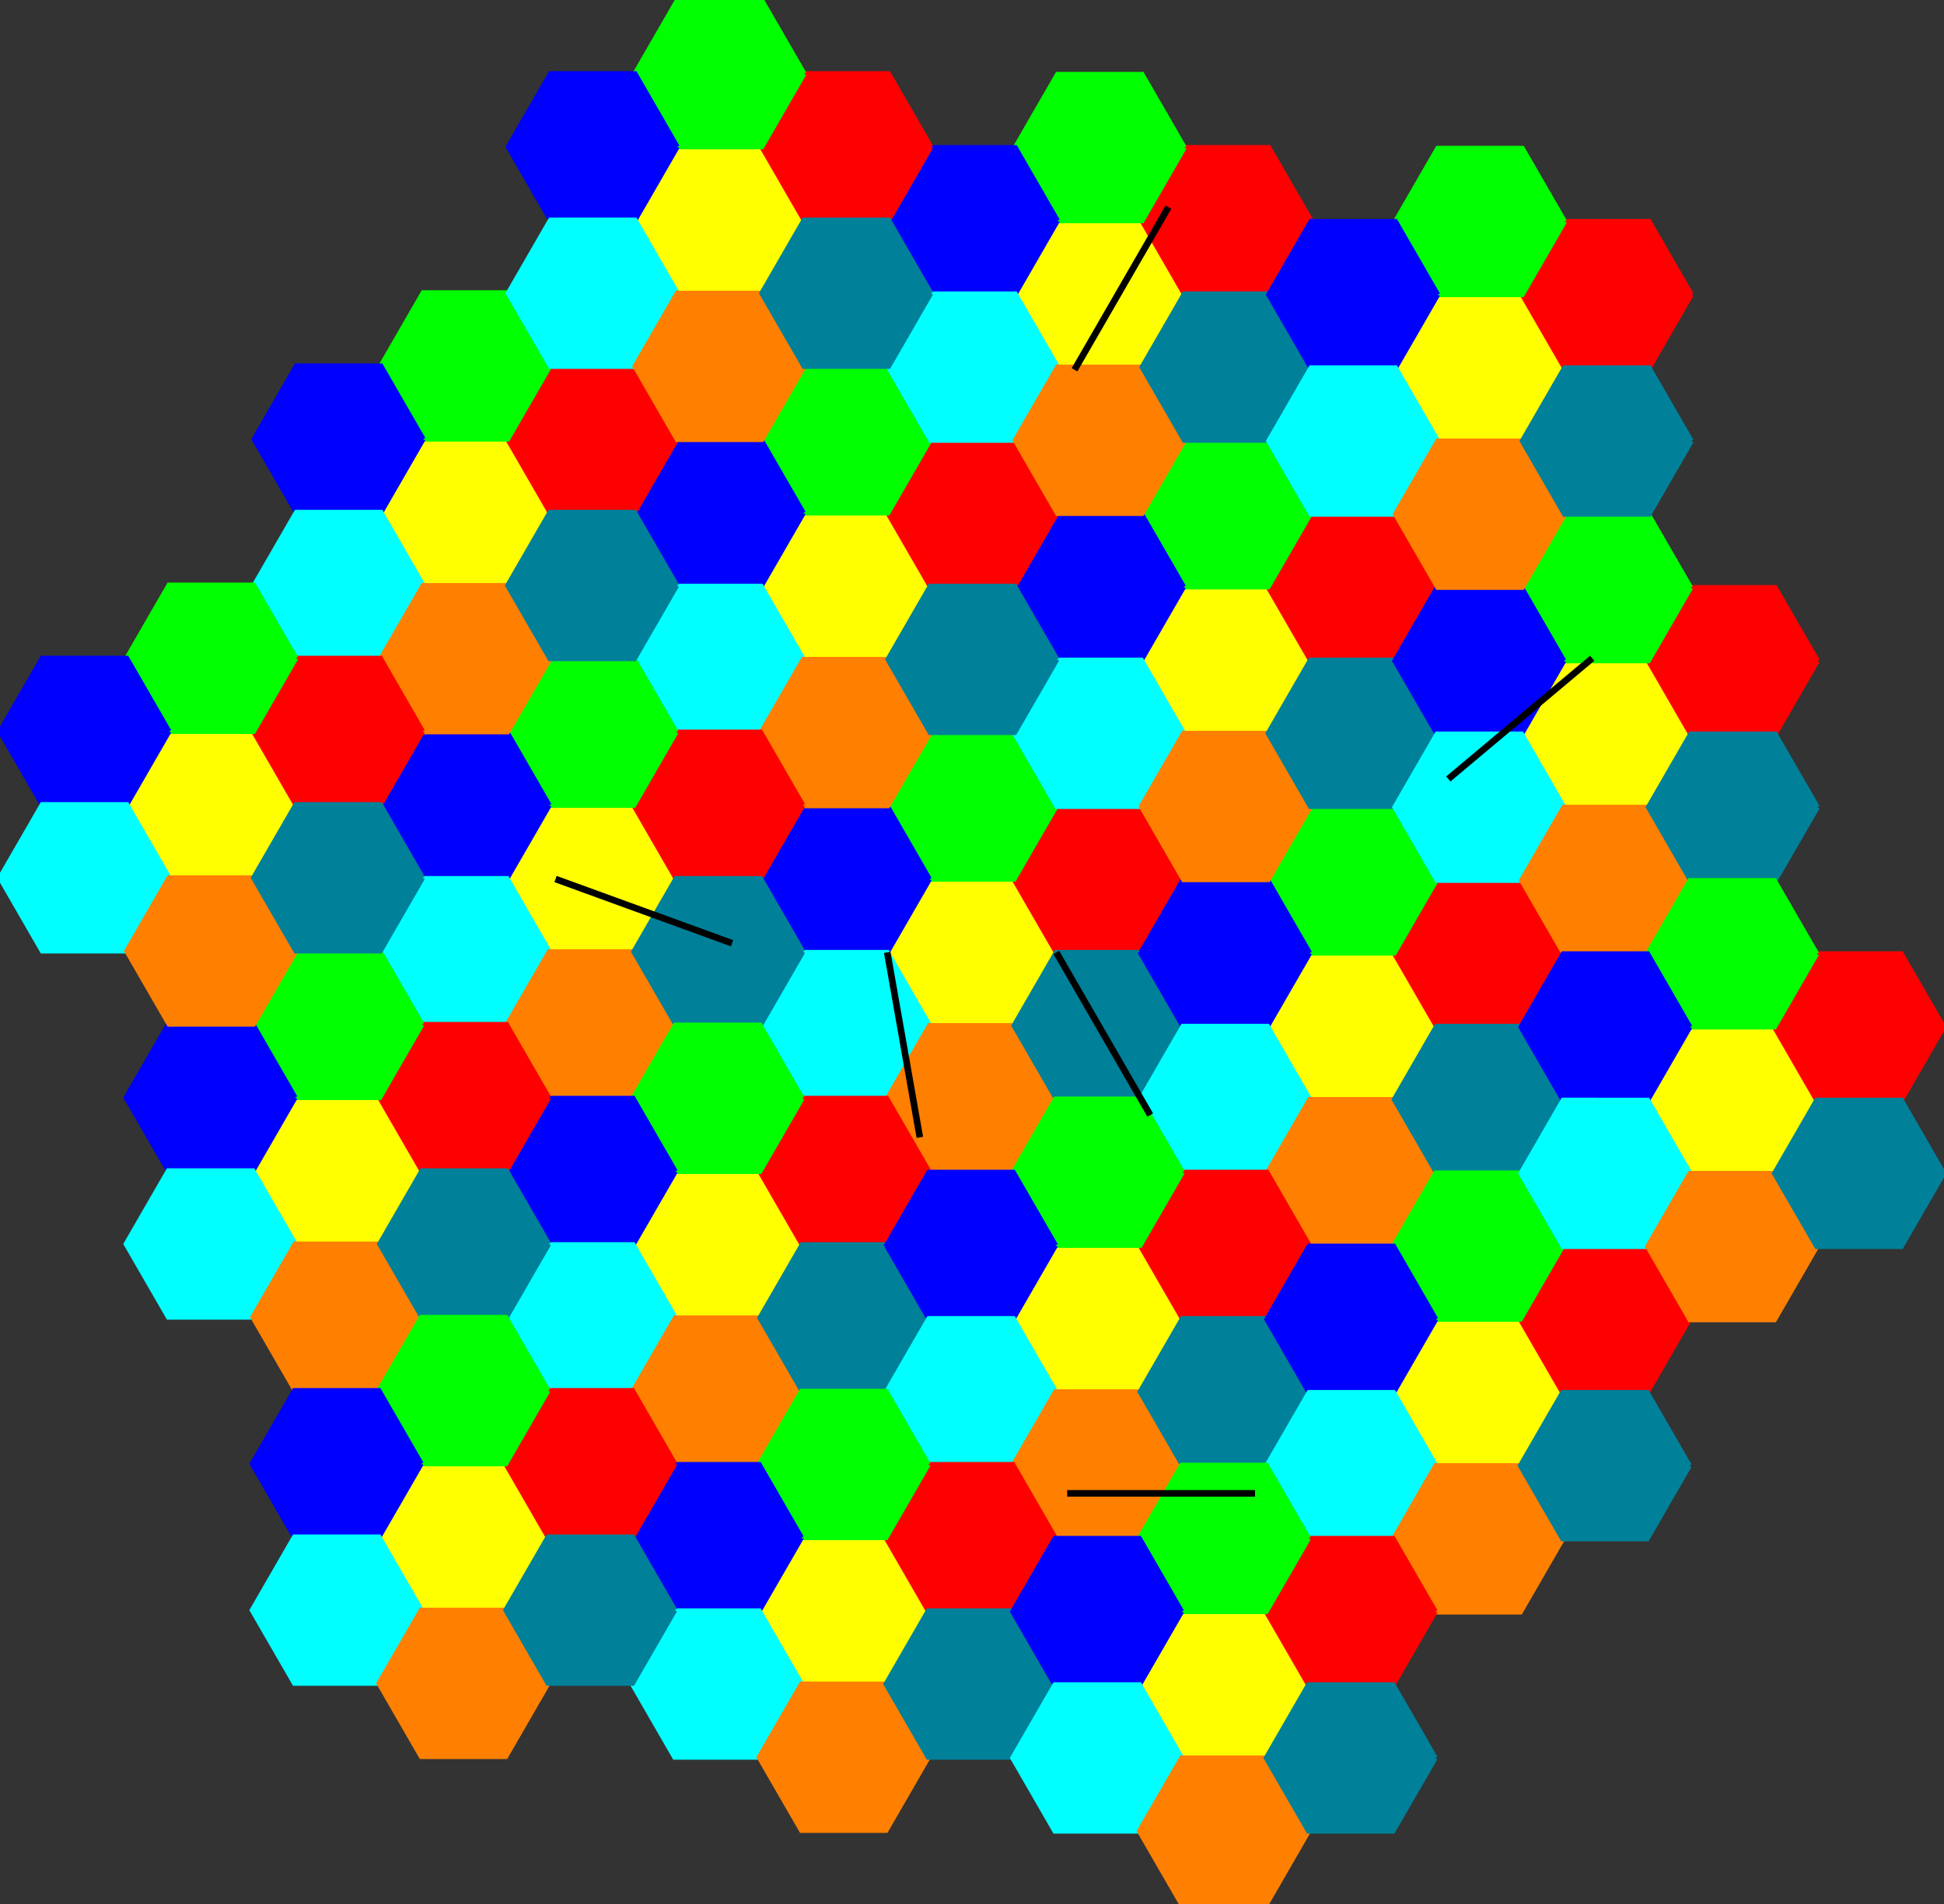 <?xml version="1.0" encoding="UTF-8" standalone="no"?>
<!-- Created with Inkscape (http://www.inkscape.org/) -->

<svg
   xmlns:dc="http://purl.org/dc/elements/1.1/"
   xmlns:cc="http://creativecommons.org/ns#"
   xmlns:rdf="http://www.w3.org/1999/02/22-rdf-syntax-ns#"
   xmlns:svg="http://www.w3.org/2000/svg"
   xmlns="http://www.w3.org/2000/svg"
   xmlns:sodipodi="http://sodipodi.sourceforge.net/DTD/sodipodi-0.dtd"
   xmlns:inkscape="http://www.inkscape.org/namespaces/inkscape"
   version="1.1"
   id="svg2"
   xml:space="preserve"
   width="391.065"
   height="383.148"
   viewBox="0 0 391.065 383.148"
   sodipodi:docname="pavagePour7-2.svg"
   inkscape:version="0.92.2 2405546, 2018-03-11"><rect x="0" y="0" width="391.065" height="383.148" fill="#333333" stroke="none"/><defs
     id="defs6" /><sodipodi:namedview
     pagecolor="#ffffff"
     bordercolor="#666666"
     borderopacity="1"
     objecttolerance="10"
     gridtolerance="10"
     guidetolerance="10"
     inkscape:pageopacity="0"
     inkscape:pageshadow="2"
     inkscape:window-width="640"
     inkscape:window-height="480"
     id="namedview4"
     showgrid="false"
     inkscape:zoom="0.61594996"
     inkscape:cx="195.53267"
     inkscape:cy="191.57401"
     inkscape:window-x="0"
     inkscape:window-y="0"
     inkscape:window-maximized="0"
     inkscape:current-layer="g10" /><g
     id="g10"
     inkscape:groupmode="layer"
     inkscape:label="pavagePour7-2"
     transform="matrix(1.333,0,0,-1.333,0,383.148)"><g
       id="g12"
       transform="translate(146.65,143.68)"><g
         id="g14"><g
           id="g16"><g
             id="g18"><g
               id="g20"><path
                 d="M 12.756,0 6.378,11.047 H -6.378 L -12.756,0 -6.378,-11.047 H 6.378 L 12.756,0"
                 style="fill:#ffff00;fill-opacity:1;fill-rule:nonzero;stroke:#ffff00;stroke-width:0.75;stroke-linecap:butt;stroke-linejoin:miter;stroke-miterlimit:10;stroke-dasharray:none;stroke-opacity:1"
                 id="path22"
                 inkscape:connector-curvature="0" /></g><g
               id="g24"><path
                 d="M 31.89,11.047 25.512,22.094 H 12.756 L 6.378,11.047 12.756,0 H 25.512 l 6.378,11.047"
                 style="fill:#ff0000;fill-opacity:1;fill-rule:nonzero;stroke:#ff0000;stroke-width:0.75;stroke-linecap:butt;stroke-linejoin:miter;stroke-miterlimit:10;stroke-dasharray:none;stroke-opacity:1"
                 id="path26"
                 inkscape:connector-curvature="0" /></g><g
               id="g28"><path
                 d="M 12.756,22.094 6.378,33.141 H -6.378 L -12.756,22.094 -6.378,11.047 H 6.378 l 6.378,11.047"
                 style="fill:#00ff00;fill-opacity:1;fill-rule:nonzero;stroke:#00ff00;stroke-width:0.75;stroke-linecap:butt;stroke-linejoin:miter;stroke-miterlimit:10;stroke-dasharray:none;stroke-opacity:1"
                 id="path30"
                 inkscape:connector-curvature="0" /></g><g
               id="g32"><path
                 d="m -6.378,11.047 -6.378,11.047 H -25.512 L -31.89,11.047 -25.512,0 h 12.756 l 6.378,11.047"
                 style="fill:#0000ff;fill-opacity:1;fill-rule:nonzero;stroke:#0000ff;stroke-width:0.75;stroke-linecap:butt;stroke-linejoin:miter;stroke-miterlimit:10;stroke-dasharray:none;stroke-opacity:1"
                 id="path34"
                 inkscape:connector-curvature="0" /></g><g
               id="g36"><path
                 d="M -6.378,-11.047 -12.756,0 H -25.512 l -6.378,-11.047 6.378,-11.047 h 12.756 l 6.378,11.047"
                 style="fill:#00ffff;fill-opacity:1;fill-rule:nonzero;stroke:#00ffff;stroke-width:0.75;stroke-linecap:butt;stroke-linejoin:miter;stroke-miterlimit:10;stroke-dasharray:none;stroke-opacity:1"
                 id="path38"
                 inkscape:connector-curvature="0" /></g><g
               id="g40"><path
                 d="M 12.756,-22.094 6.378,-11.047 H -6.378 l -6.378,-11.047 6.378,-11.047 H 6.378 l 6.378,11.047"
                 style="fill:#ff8000;fill-opacity:1;fill-rule:nonzero;stroke:#ff8000;stroke-width:0.75;stroke-linecap:butt;stroke-linejoin:miter;stroke-miterlimit:10;stroke-dasharray:none;stroke-opacity:1"
                 id="path42"
                 inkscape:connector-curvature="0" /></g><g
               id="g44"><path
                 d="M 31.89,-11.047 25.512,0 H 12.756 L 6.378,-11.047 12.756,-22.094 H 25.512 l 6.378,11.047"
                 style="fill:#008099;fill-opacity:1;fill-rule:nonzero;stroke:#008099;stroke-width:0.75;stroke-linecap:butt;stroke-linejoin:miter;stroke-miterlimit:10;stroke-dasharray:none;stroke-opacity:1"
                 id="path46"
                 inkscape:connector-curvature="0" /></g></g><g
             id="g48"><g
               id="g50"><path
                 d="m 70.137,-11.153 -6.378,11.047 H 51.003 l -6.378,-11.047 6.378,-11.047 h 12.756 l 6.378,11.047"
                 style="fill:#ffff00;fill-opacity:1;fill-rule:nonzero;stroke:#ffff00;stroke-width:0.75;stroke-linecap:butt;stroke-linejoin:miter;stroke-miterlimit:10;stroke-dasharray:none;stroke-opacity:1"
                 id="path52"
                 inkscape:connector-curvature="0" /></g><g
               id="g54"><path
                 d="m 89.271,-0.106 -6.378,11.047 H 70.137 l -6.378,-11.047 6.378,-11.047 h 12.756 l 6.378,11.047"
                 style="fill:#ff0000;fill-opacity:1;fill-rule:nonzero;stroke:#ff0000;stroke-width:0.75;stroke-linecap:butt;stroke-linejoin:miter;stroke-miterlimit:10;stroke-dasharray:none;stroke-opacity:1"
                 id="path56"
                 inkscape:connector-curvature="0" /></g><g
               id="g58"><path
                 d="m 70.137,10.941 -6.378,11.047 H 51.003 l -6.378,-11.047 6.378,-11.047 h 12.756 l 6.378,11.047"
                 style="fill:#00ff00;fill-opacity:1;fill-rule:nonzero;stroke:#00ff00;stroke-width:0.75;stroke-linecap:butt;stroke-linejoin:miter;stroke-miterlimit:10;stroke-dasharray:none;stroke-opacity:1"
                 id="path60"
                 inkscape:connector-curvature="0" /></g><g
               id="g62"><path
                 d="m 51.003,-0.106 -6.378,11.047 H 31.869 l -6.378,-11.047 6.378,-11.047 h 12.756 l 6.378,11.047"
                 style="fill:#0000ff;fill-opacity:1;fill-rule:nonzero;stroke:#0000ff;stroke-width:0.75;stroke-linecap:butt;stroke-linejoin:miter;stroke-miterlimit:10;stroke-dasharray:none;stroke-opacity:1"
                 id="path64"
                 inkscape:connector-curvature="0" /></g><g
               id="g66"><path
                 d="m 51.003,-22.2 -6.378,11.047 H 31.869 l -6.378,-11.047 6.378,-11.047 h 12.756 l 6.378,11.047"
                 style="fill:#00ffff;fill-opacity:1;fill-rule:nonzero;stroke:#00ffff;stroke-width:0.75;stroke-linecap:butt;stroke-linejoin:miter;stroke-miterlimit:10;stroke-dasharray:none;stroke-opacity:1"
                 id="path68"
                 inkscape:connector-curvature="0" /></g><g
               id="g70"><path
                 d="m 70.137,-33.247 -6.378,11.047 H 51.003 l -6.378,-11.047 6.378,-11.047 h 12.756 l 6.378,11.047"
                 style="fill:#ff8000;fill-opacity:1;fill-rule:nonzero;stroke:#ff8000;stroke-width:0.75;stroke-linecap:butt;stroke-linejoin:miter;stroke-miterlimit:10;stroke-dasharray:none;stroke-opacity:1"
                 id="path72"
                 inkscape:connector-curvature="0" /></g><g
               id="g74"><path
                 d="m 89.271,-22.2 -6.378,11.047 H 70.137 l -6.378,-11.047 6.378,-11.047 h 12.756 l 6.378,11.047"
                 style="fill:#008099;fill-opacity:1;fill-rule:nonzero;stroke:#008099;stroke-width:0.75;stroke-linecap:butt;stroke-linejoin:miter;stroke-miterlimit:10;stroke-dasharray:none;stroke-opacity:1"
                 id="path76"
                 inkscape:connector-curvature="0" /></g></g><g
             id="g78"><g
               id="g80"><path
                 d="m 51.106,44.117 -6.378,11.047 H 31.972 L 25.594,44.117 31.972,33.07 h 12.756 l 6.378,11.047"
                 style="fill:#ffff00;fill-opacity:1;fill-rule:nonzero;stroke:#ffff00;stroke-width:0.75;stroke-linecap:butt;stroke-linejoin:miter;stroke-miterlimit:10;stroke-dasharray:none;stroke-opacity:1"
                 id="path82"
                 inkscape:connector-curvature="0" /></g><g
               id="g84"><path
                 d="m 70.24,55.164 -6.378,11.047 H 51.106 l -6.378,-11.047 6.378,-11.047 h 12.756 l 6.378,11.047"
                 style="fill:#ff0000;fill-opacity:1;fill-rule:nonzero;stroke:#ff0000;stroke-width:0.75;stroke-linecap:butt;stroke-linejoin:miter;stroke-miterlimit:10;stroke-dasharray:none;stroke-opacity:1"
                 id="path86"
                 inkscape:connector-curvature="0" /></g><g
               id="g88"><path
                 d="m 51.106,66.211 -6.378,11.047 H 31.972 L 25.594,66.211 31.972,55.164 h 12.756 l 6.378,11.047"
                 style="fill:#00ff00;fill-opacity:1;fill-rule:nonzero;stroke:#00ff00;stroke-width:0.75;stroke-linecap:butt;stroke-linejoin:miter;stroke-miterlimit:10;stroke-dasharray:none;stroke-opacity:1"
                 id="path90"
                 inkscape:connector-curvature="0" /></g><g
               id="g92"><path
                 d="M 31.972,55.164 25.594,66.211 H 12.839 L 6.46,55.164 12.839,44.117 h 12.756 l 6.378,11.047"
                 style="fill:#0000ff;fill-opacity:1;fill-rule:nonzero;stroke:#0000ff;stroke-width:0.75;stroke-linecap:butt;stroke-linejoin:miter;stroke-miterlimit:10;stroke-dasharray:none;stroke-opacity:1"
                 id="path94"
                 inkscape:connector-curvature="0" /></g><g
               id="g96"><path
                 d="M 31.972,33.07 25.594,44.117 H 12.839 L 6.46,33.07 12.839,22.023 h 12.756 l 6.378,11.047"
                 style="fill:#00ffff;fill-opacity:1;fill-rule:nonzero;stroke:#00ffff;stroke-width:0.75;stroke-linecap:butt;stroke-linejoin:miter;stroke-miterlimit:10;stroke-dasharray:none;stroke-opacity:1"
                 id="path98"
                 inkscape:connector-curvature="0" /></g><g
               id="g100"><path
                 d="m 51.106,22.023 -6.378,11.047 H 31.972 L 25.594,22.023 31.972,10.976 h 12.756 l 6.378,11.047"
                 style="fill:#ff8000;fill-opacity:1;fill-rule:nonzero;stroke:#ff8000;stroke-width:0.75;stroke-linecap:butt;stroke-linejoin:miter;stroke-miterlimit:10;stroke-dasharray:none;stroke-opacity:1"
                 id="path102"
                 inkscape:connector-curvature="0" /></g><g
               id="g104"><path
                 d="M 70.24,33.07 63.862,44.117 H 51.106 l -6.378,-11.047 6.378,-11.047 h 12.756 l 6.378,11.047"
                 style="fill:#008099;fill-opacity:1;fill-rule:nonzero;stroke:#008099;stroke-width:0.75;stroke-linecap:butt;stroke-linejoin:miter;stroke-miterlimit:10;stroke-dasharray:none;stroke-opacity:1"
                 id="path106"
                 inkscape:connector-curvature="0" /></g></g><g
             id="g108"><g
               id="g110"><path
                 d="m -6.275,55.271 -6.378,11.047 H -25.409 L -31.787,55.271 -25.409,44.224 h 12.756 l 6.378,11.047"
                 style="fill:#ffff00;fill-opacity:1;fill-rule:nonzero;stroke:#ffff00;stroke-width:0.75;stroke-linecap:butt;stroke-linejoin:miter;stroke-miterlimit:10;stroke-dasharray:none;stroke-opacity:1"
                 id="path112"
                 inkscape:connector-curvature="0" /></g><g
               id="g114"><path
                 d="M 12.858,66.318 6.48,77.365 H -6.275 l -6.378,-11.047 6.378,-11.047 H 6.48 l 6.378,11.047"
                 style="fill:#ff0000;fill-opacity:1;fill-rule:nonzero;stroke:#ff0000;stroke-width:0.75;stroke-linecap:butt;stroke-linejoin:miter;stroke-miterlimit:10;stroke-dasharray:none;stroke-opacity:1"
                 id="path116"
                 inkscape:connector-curvature="0" /></g><g
               id="g118"><path
                 d="m -6.275,77.365 -6.378,11.047 H -25.409 l -6.378,-11.047 6.378,-11.047 h 12.756 l 6.378,11.047"
                 style="fill:#00ff00;fill-opacity:1;fill-rule:nonzero;stroke:#00ff00;stroke-width:0.75;stroke-linecap:butt;stroke-linejoin:miter;stroke-miterlimit:10;stroke-dasharray:none;stroke-opacity:1"
                 id="path120"
                 inkscape:connector-curvature="0" /></g><g
               id="g122"><path
                 d="m -25.409,66.318 -6.378,11.047 h -12.756 l -6.378,-11.047 6.378,-11.047 h 12.756 l 6.378,11.047"
                 style="fill:#0000ff;fill-opacity:1;fill-rule:nonzero;stroke:#0000ff;stroke-width:0.75;stroke-linecap:butt;stroke-linejoin:miter;stroke-miterlimit:10;stroke-dasharray:none;stroke-opacity:1"
                 id="path124"
                 inkscape:connector-curvature="0" /></g><g
               id="g126"><path
                 d="m -25.409,44.224 -6.378,11.047 h -12.756 l -6.378,-11.047 6.378,-11.047 h 12.756 l 6.378,11.047"
                 style="fill:#00ffff;fill-opacity:1;fill-rule:nonzero;stroke:#00ffff;stroke-width:0.75;stroke-linecap:butt;stroke-linejoin:miter;stroke-miterlimit:10;stroke-dasharray:none;stroke-opacity:1"
                 id="path128"
                 inkscape:connector-curvature="0" /></g><g
               id="g130"><path
                 d="m -6.275,33.177 -6.378,11.047 H -25.409 L -31.787,33.177 -25.409,22.13 h 12.756 l 6.378,11.047"
                 style="fill:#ff8000;fill-opacity:1;fill-rule:nonzero;stroke:#ff8000;stroke-width:0.75;stroke-linecap:butt;stroke-linejoin:miter;stroke-miterlimit:10;stroke-dasharray:none;stroke-opacity:1"
                 id="path132"
                 inkscape:connector-curvature="0" /></g><g
               id="g134"><path
                 d="M 12.858,44.224 6.48,55.271 H -6.275 l -6.378,-11.047 6.378,-11.047 H 6.48 l 6.378,11.047"
                 style="fill:#008099;fill-opacity:1;fill-rule:nonzero;stroke:#008099;stroke-width:0.75;stroke-linecap:butt;stroke-linejoin:miter;stroke-miterlimit:10;stroke-dasharray:none;stroke-opacity:1"
                 id="path136"
                 inkscape:connector-curvature="0" /></g></g><g
             id="g138"><g
               id="g140"><path
                 d="m -44.625,11.153 -6.378,11.047 h -12.756 l -6.378,-11.047 6.378,-11.047 h 12.756 l 6.378,11.047"
                 style="fill:#ffff00;fill-opacity:1;fill-rule:nonzero;stroke:#ffff00;stroke-width:0.75;stroke-linecap:butt;stroke-linejoin:miter;stroke-miterlimit:10;stroke-dasharray:none;stroke-opacity:1"
                 id="path142"
                 inkscape:connector-curvature="0" /></g><g
               id="g144"><path
                 d="m -25.491,22.2 -6.378,11.047 h -12.756 l -6.378,-11.047 6.378,-11.047 h 12.756 l 6.378,11.047"
                 style="fill:#ff0000;fill-opacity:1;fill-rule:nonzero;stroke:#ff0000;stroke-width:0.75;stroke-linecap:butt;stroke-linejoin:miter;stroke-miterlimit:10;stroke-dasharray:none;stroke-opacity:1"
                 id="path146"
                 inkscape:connector-curvature="0" /></g><g
               id="g148"><path
                 d="m -44.625,33.247 -6.378,11.047 h -12.756 l -6.378,-11.047 6.378,-11.047 h 12.756 l 6.378,11.047"
                 style="fill:#00ff00;fill-opacity:1;fill-rule:nonzero;stroke:#00ff00;stroke-width:0.75;stroke-linecap:butt;stroke-linejoin:miter;stroke-miterlimit:10;stroke-dasharray:none;stroke-opacity:1"
                 id="path150"
                 inkscape:connector-curvature="0" /></g><g
               id="g152"><path
                 d="m -63.759,22.2 -6.378,11.047 h -12.756 l -6.378,-11.047 6.378,-11.047 h 12.756 l 6.378,11.047"
                 style="fill:#0000ff;fill-opacity:1;fill-rule:nonzero;stroke:#0000ff;stroke-width:0.75;stroke-linecap:butt;stroke-linejoin:miter;stroke-miterlimit:10;stroke-dasharray:none;stroke-opacity:1"
                 id="path154"
                 inkscape:connector-curvature="0" /></g><g
               id="g156"><path
                 d="m -63.759,0.106 -6.378,11.047 h -12.756 l -6.378,-11.047 6.378,-11.047 h 12.756 l 6.378,11.047"
                 style="fill:#00ffff;fill-opacity:1;fill-rule:nonzero;stroke:#00ffff;stroke-width:0.75;stroke-linecap:butt;stroke-linejoin:miter;stroke-miterlimit:10;stroke-dasharray:none;stroke-opacity:1"
                 id="path158"
                 inkscape:connector-curvature="0" /></g><g
               id="g160"><path
                 d="m -44.625,-10.941 -6.378,11.047 h -12.756 l -6.378,-11.047 6.378,-11.047 h 12.756 l 6.378,11.047"
                 style="fill:#ff8000;fill-opacity:1;fill-rule:nonzero;stroke:#ff8000;stroke-width:0.75;stroke-linecap:butt;stroke-linejoin:miter;stroke-miterlimit:10;stroke-dasharray:none;stroke-opacity:1"
                 id="path162"
                 inkscape:connector-curvature="0" /></g><g
               id="g164"><path
                 d="m -25.491,0.106 -6.378,11.047 h -12.756 l -6.378,-11.047 6.378,-11.047 h 12.756 l 6.378,11.047"
                 style="fill:#008099;fill-opacity:1;fill-rule:nonzero;stroke:#008099;stroke-width:0.75;stroke-linecap:butt;stroke-linejoin:miter;stroke-miterlimit:10;stroke-dasharray:none;stroke-opacity:1"
                 id="path166"
                 inkscape:connector-curvature="0" /></g></g><g
             id="g168"><g
               id="g170"><path
                 d="m -25.594,-44.117 -6.378,11.047 h -12.756 l -6.378,-11.047 6.378,-11.047 h 12.756 l 6.378,11.047"
                 style="fill:#ffff00;fill-opacity:1;fill-rule:nonzero;stroke:#ffff00;stroke-width:0.75;stroke-linecap:butt;stroke-linejoin:miter;stroke-miterlimit:10;stroke-dasharray:none;stroke-opacity:1"
                 id="path172"
                 inkscape:connector-curvature="0" /></g><g
               id="g174"><path
                 d="m -6.46,-33.07 -6.378,11.047 h -12.756 l -6.378,-11.047 6.378,-11.047 h 12.756 l 6.378,11.047"
                 style="fill:#ff0000;fill-opacity:1;fill-rule:nonzero;stroke:#ff0000;stroke-width:0.75;stroke-linecap:butt;stroke-linejoin:miter;stroke-miterlimit:10;stroke-dasharray:none;stroke-opacity:1"
                 id="path176"
                 inkscape:connector-curvature="0" /></g><g
               id="g178"><path
                 d="m -25.594,-22.023 -6.378,11.047 h -12.756 l -6.378,-11.047 6.378,-11.047 h 12.756 l 6.378,11.047"
                 style="fill:#00ff00;fill-opacity:1;fill-rule:nonzero;stroke:#00ff00;stroke-width:0.75;stroke-linecap:butt;stroke-linejoin:miter;stroke-miterlimit:10;stroke-dasharray:none;stroke-opacity:1"
                 id="path180"
                 inkscape:connector-curvature="0" /></g><g
               id="g182"><path
                 d="m -44.728,-33.07 -6.378,11.047 h -12.756 l -6.378,-11.047 6.378,-11.047 h 12.756 l 6.378,11.047"
                 style="fill:#0000ff;fill-opacity:1;fill-rule:nonzero;stroke:#0000ff;stroke-width:0.75;stroke-linecap:butt;stroke-linejoin:miter;stroke-miterlimit:10;stroke-dasharray:none;stroke-opacity:1"
                 id="path184"
                 inkscape:connector-curvature="0" /></g><g
               id="g186"><path
                 d="m -44.728,-55.164 -6.378,11.047 h -12.756 l -6.378,-11.047 6.378,-11.047 h 12.756 l 6.378,11.047"
                 style="fill:#00ffff;fill-opacity:1;fill-rule:nonzero;stroke:#00ffff;stroke-width:0.75;stroke-linecap:butt;stroke-linejoin:miter;stroke-miterlimit:10;stroke-dasharray:none;stroke-opacity:1"
                 id="path188"
                 inkscape:connector-curvature="0" /></g><g
               id="g190"><path
                 d="m -25.594,-66.211 -6.378,11.047 h -12.756 l -6.378,-11.047 6.378,-11.047 h 12.756 l 6.378,11.047"
                 style="fill:#ff8000;fill-opacity:1;fill-rule:nonzero;stroke:#ff8000;stroke-width:0.75;stroke-linecap:butt;stroke-linejoin:miter;stroke-miterlimit:10;stroke-dasharray:none;stroke-opacity:1"
                 id="path192"
                 inkscape:connector-curvature="0" /></g><g
               id="g194"><path
                 d="m -6.46,-55.164 -6.378,11.047 h -12.756 l -6.378,-11.047 6.378,-11.047 h 12.756 l 6.378,11.047"
                 style="fill:#008099;fill-opacity:1;fill-rule:nonzero;stroke:#008099;stroke-width:0.75;stroke-linecap:butt;stroke-linejoin:miter;stroke-miterlimit:10;stroke-dasharray:none;stroke-opacity:1"
                 id="path196"
                 inkscape:connector-curvature="0" /></g></g><g
             id="g198"><g
               id="g200"><path
                 d="M 31.787,-55.271 25.409,-44.224 H 12.653 l -6.378,-11.047 6.378,-11.047 H 25.409 l 6.378,11.047"
                 style="fill:#ffff00;fill-opacity:1;fill-rule:nonzero;stroke:#ffff00;stroke-width:0.75;stroke-linecap:butt;stroke-linejoin:miter;stroke-miterlimit:10;stroke-dasharray:none;stroke-opacity:1"
                 id="path202"
                 inkscape:connector-curvature="0" /></g><g
               id="g204"><path
                 d="m 50.921,-44.224 -6.378,11.047 H 31.787 L 25.409,-44.224 31.787,-55.271 h 12.756 l 6.378,11.047"
                 style="fill:#ff0000;fill-opacity:1;fill-rule:nonzero;stroke:#ff0000;stroke-width:0.75;stroke-linecap:butt;stroke-linejoin:miter;stroke-miterlimit:10;stroke-dasharray:none;stroke-opacity:1"
                 id="path206"
                 inkscape:connector-curvature="0" /></g><g
               id="g208"><path
                 d="M 31.787,-33.177 25.409,-22.13 H 12.653 l -6.378,-11.047 6.378,-11.047 H 25.409 l 6.378,11.047"
                 style="fill:#00ff00;fill-opacity:1;fill-rule:nonzero;stroke:#00ff00;stroke-width:0.75;stroke-linecap:butt;stroke-linejoin:miter;stroke-miterlimit:10;stroke-dasharray:none;stroke-opacity:1"
                 id="path210"
                 inkscape:connector-curvature="0" /></g><g
               id="g212"><path
                 d="m 12.653,-44.224 -6.378,11.047 H -6.48 l -6.378,-11.047 6.378,-11.047 H 6.275 l 6.378,11.047"
                 style="fill:#0000ff;fill-opacity:1;fill-rule:nonzero;stroke:#0000ff;stroke-width:0.75;stroke-linecap:butt;stroke-linejoin:miter;stroke-miterlimit:10;stroke-dasharray:none;stroke-opacity:1"
                 id="path214"
                 inkscape:connector-curvature="0" /></g><g
               id="g216"><path
                 d="m 12.653,-66.318 -6.378,11.047 H -6.48 l -6.378,-11.047 6.378,-11.047 H 6.275 l 6.378,11.047"
                 style="fill:#00ffff;fill-opacity:1;fill-rule:nonzero;stroke:#00ffff;stroke-width:0.75;stroke-linecap:butt;stroke-linejoin:miter;stroke-miterlimit:10;stroke-dasharray:none;stroke-opacity:1"
                 id="path218"
                 inkscape:connector-curvature="0" /></g><g
               id="g220"><path
                 d="M 31.787,-77.365 25.409,-66.318 H 12.653 l -6.378,-11.047 6.378,-11.047 H 25.409 l 6.378,11.047"
                 style="fill:#ff8000;fill-opacity:1;fill-rule:nonzero;stroke:#ff8000;stroke-width:0.75;stroke-linecap:butt;stroke-linejoin:miter;stroke-miterlimit:10;stroke-dasharray:none;stroke-opacity:1"
                 id="path222"
                 inkscape:connector-curvature="0" /></g><g
               id="g224"><path
                 d="m 50.921,-66.318 -6.378,11.047 H 31.787 L 25.409,-66.318 31.787,-77.365 h 12.756 l 6.378,11.047"
                 style="fill:#008099;fill-opacity:1;fill-rule:nonzero;stroke:#008099;stroke-width:0.75;stroke-linecap:butt;stroke-linejoin:miter;stroke-miterlimit:10;stroke-dasharray:none;stroke-opacity:1"
                 id="path226"
                 inkscape:connector-curvature="0" /></g></g><g
             id="g228"><g
               id="g230"><path
                 d="m 108.487,32.964 -6.378,11.047 H 89.354 L 82.975,32.964 89.354,21.917 h 12.756 l 6.378,11.047"
                 style="fill:#ffff00;fill-opacity:1;fill-rule:nonzero;stroke:#ffff00;stroke-width:0.75;stroke-linecap:butt;stroke-linejoin:miter;stroke-miterlimit:10;stroke-dasharray:none;stroke-opacity:1"
                 id="path232"
                 inkscape:connector-curvature="0" /></g><g
               id="g234"><path
                 d="m 127.621,44.011 -6.378,11.047 h -12.756 l -6.378,-11.047 6.378,-11.047 h 12.756 l 6.378,11.047"
                 style="fill:#ff0000;fill-opacity:1;fill-rule:nonzero;stroke:#ff0000;stroke-width:0.75;stroke-linecap:butt;stroke-linejoin:miter;stroke-miterlimit:10;stroke-dasharray:none;stroke-opacity:1"
                 id="path236"
                 inkscape:connector-curvature="0" /></g><g
               id="g238"><path
                 d="m 108.487,55.058 -6.378,11.047 H 89.354 L 82.975,55.058 89.354,44.011 h 12.756 l 6.378,11.047"
                 style="fill:#00ff00;fill-opacity:1;fill-rule:nonzero;stroke:#00ff00;stroke-width:0.75;stroke-linecap:butt;stroke-linejoin:miter;stroke-miterlimit:10;stroke-dasharray:none;stroke-opacity:1"
                 id="path240"
                 inkscape:connector-curvature="0" /></g><g
               id="g242"><path
                 d="M 89.354,44.011 82.975,55.058 H 70.22 L 63.842,44.011 70.22,32.964 H 82.975 l 6.378,11.047"
                 style="fill:#0000ff;fill-opacity:1;fill-rule:nonzero;stroke:#0000ff;stroke-width:0.75;stroke-linecap:butt;stroke-linejoin:miter;stroke-miterlimit:10;stroke-dasharray:none;stroke-opacity:1"
                 id="path244"
                 inkscape:connector-curvature="0" /></g><g
               id="g246"><path
                 d="M 89.354,21.917 82.975,32.964 H 70.22 l -6.378,-11.047 6.378,-11.047 H 82.975 l 6.378,11.047"
                 style="fill:#00ffff;fill-opacity:1;fill-rule:nonzero;stroke:#00ffff;stroke-width:0.75;stroke-linecap:butt;stroke-linejoin:miter;stroke-miterlimit:10;stroke-dasharray:none;stroke-opacity:1"
                 id="path248"
                 inkscape:connector-curvature="0" /></g><g
               id="g250"><path
                 d="m 108.487,10.87 -6.378,11.047 H 89.354 l -6.378,-11.047 6.378,-11.047 h 12.756 l 6.378,11.047"
                 style="fill:#ff8000;fill-opacity:1;fill-rule:nonzero;stroke:#ff8000;stroke-width:0.75;stroke-linecap:butt;stroke-linejoin:miter;stroke-miterlimit:10;stroke-dasharray:none;stroke-opacity:1"
                 id="path252"
                 inkscape:connector-curvature="0" /></g><g
               id="g254"><path
                 d="m 127.621,21.917 -6.378,11.047 h -12.756 l -6.378,-11.047 6.378,-11.047 h 12.756 l 6.378,11.047"
                 style="fill:#008099;fill-opacity:1;fill-rule:nonzero;stroke:#008099;stroke-width:0.75;stroke-linecap:butt;stroke-linejoin:miter;stroke-miterlimit:10;stroke-dasharray:none;stroke-opacity:1"
                 id="path256"
                 inkscape:connector-curvature="0" /></g></g><g
             id="g258"><g
               id="g260"><path
                 d="m 32.075,99.387 -6.378,11.047 H 12.941 L 6.563,99.387 12.941,88.34 h 12.756 l 6.378,11.047"
                 style="fill:#ffff00;fill-opacity:1;fill-rule:nonzero;stroke:#ffff00;stroke-width:0.75;stroke-linecap:butt;stroke-linejoin:miter;stroke-miterlimit:10;stroke-dasharray:none;stroke-opacity:1"
                 id="path262"
                 inkscape:connector-curvature="0" /></g><g
               id="g264"><path
                 d="m 51.209,110.434 -6.378,11.047 H 32.075 l -6.378,-11.047 6.378,-11.047 h 12.756 l 6.378,11.047"
                 style="fill:#ff0000;fill-opacity:1;fill-rule:nonzero;stroke:#ff0000;stroke-width:0.75;stroke-linecap:butt;stroke-linejoin:miter;stroke-miterlimit:10;stroke-dasharray:none;stroke-opacity:1"
                 id="path266"
                 inkscape:connector-curvature="0" /></g><g
               id="g268"><path
                 d="M 32.075,121.481 25.697,132.528 H 12.941 l -6.378,-11.047 6.378,-11.047 h 12.756 l 6.378,11.047"
                 style="fill:#00ff00;fill-opacity:1;fill-rule:nonzero;stroke:#00ff00;stroke-width:0.75;stroke-linecap:butt;stroke-linejoin:miter;stroke-miterlimit:10;stroke-dasharray:none;stroke-opacity:1"
                 id="path270"
                 inkscape:connector-curvature="0" /></g><g
               id="g272"><path
                 d="M 12.941,110.434 6.563,121.481 H -6.193 l -6.378,-11.047 6.378,-11.047 H 6.563 l 6.378,11.047"
                 style="fill:#0000ff;fill-opacity:1;fill-rule:nonzero;stroke:#0000ff;stroke-width:0.75;stroke-linecap:butt;stroke-linejoin:miter;stroke-miterlimit:10;stroke-dasharray:none;stroke-opacity:1"
                 id="path274"
                 inkscape:connector-curvature="0" /></g><g
               id="g276"><path
                 d="M 12.941,88.34 6.563,99.387 H -6.193 L -12.571,88.34 -6.193,77.293 H 6.563 l 6.378,11.047"
                 style="fill:#00ffff;fill-opacity:1;fill-rule:nonzero;stroke:#00ffff;stroke-width:0.75;stroke-linecap:butt;stroke-linejoin:miter;stroke-miterlimit:10;stroke-dasharray:none;stroke-opacity:1"
                 id="path278"
                 inkscape:connector-curvature="0" /></g><g
               id="g280"><path
                 d="M 32.075,77.293 25.697,88.34 H 12.941 L 6.563,77.293 12.941,66.246 h 12.756 l 6.378,11.047"
                 style="fill:#ff8000;fill-opacity:1;fill-rule:nonzero;stroke:#ff8000;stroke-width:0.75;stroke-linecap:butt;stroke-linejoin:miter;stroke-miterlimit:10;stroke-dasharray:none;stroke-opacity:1"
                 id="path282"
                 inkscape:connector-curvature="0" /></g><g
               id="g284"><path
                 d="M 51.209,88.34 44.83,99.387 H 32.075 L 25.697,88.34 32.075,77.293 h 12.756 l 6.378,11.047"
                 style="fill:#008099;fill-opacity:1;fill-rule:nonzero;stroke:#008099;stroke-width:0.75;stroke-linecap:butt;stroke-linejoin:miter;stroke-miterlimit:10;stroke-dasharray:none;stroke-opacity:1"
                 id="path286"
                 inkscape:connector-curvature="0" /></g></g><g
             id="g288"><g
               id="g290"><path
                 d="m -63.657,66.425 -6.378,11.047 h -12.756 l -6.378,-11.047 6.378,-11.047 h 12.756 l 6.378,11.047"
                 style="fill:#ffff00;fill-opacity:1;fill-rule:nonzero;stroke:#ffff00;stroke-width:0.75;stroke-linecap:butt;stroke-linejoin:miter;stroke-miterlimit:10;stroke-dasharray:none;stroke-opacity:1"
                 id="path292"
                 inkscape:connector-curvature="0" /></g><g
               id="g294"><path
                 d="m -44.523,77.472 -6.378,11.047 h -12.756 l -6.378,-11.047 6.378,-11.047 h 12.756 l 6.378,11.047"
                 style="fill:#ff0000;fill-opacity:1;fill-rule:nonzero;stroke:#ff0000;stroke-width:0.75;stroke-linecap:butt;stroke-linejoin:miter;stroke-miterlimit:10;stroke-dasharray:none;stroke-opacity:1"
                 id="path296"
                 inkscape:connector-curvature="0" /></g><g
               id="g298"><path
                 d="m -63.657,88.519 -6.378,11.047 h -12.756 l -6.378,-11.047 6.378,-11.047 h 12.756 l 6.378,11.047"
                 style="fill:#00ff00;fill-opacity:1;fill-rule:nonzero;stroke:#00ff00;stroke-width:0.75;stroke-linecap:butt;stroke-linejoin:miter;stroke-miterlimit:10;stroke-dasharray:none;stroke-opacity:1"
                 id="path300"
                 inkscape:connector-curvature="0" /></g><g
               id="g302"><path
                 d="m -82.79,77.472 -6.378,11.047 h -12.756 l -6.378,-11.047 6.378,-11.047 h 12.756 l 6.378,11.047"
                 style="fill:#0000ff;fill-opacity:1;fill-rule:nonzero;stroke:#0000ff;stroke-width:0.75;stroke-linecap:butt;stroke-linejoin:miter;stroke-miterlimit:10;stroke-dasharray:none;stroke-opacity:1"
                 id="path304"
                 inkscape:connector-curvature="0" /></g><g
               id="g306"><path
                 d="m -82.79,55.378 -6.378,11.047 h -12.756 l -6.378,-11.047 6.378,-11.047 h 12.756 l 6.378,11.047"
                 style="fill:#00ffff;fill-opacity:1;fill-rule:nonzero;stroke:#00ffff;stroke-width:0.75;stroke-linecap:butt;stroke-linejoin:miter;stroke-miterlimit:10;stroke-dasharray:none;stroke-opacity:1"
                 id="path308"
                 inkscape:connector-curvature="0" /></g><g
               id="g310"><path
                 d="m -63.657,44.331 -6.378,11.047 h -12.756 l -6.378,-11.047 6.378,-11.047 h 12.756 l 6.378,11.047"
                 style="fill:#ff8000;fill-opacity:1;fill-rule:nonzero;stroke:#ff8000;stroke-width:0.75;stroke-linecap:butt;stroke-linejoin:miter;stroke-miterlimit:10;stroke-dasharray:none;stroke-opacity:1"
                 id="path312"
                 inkscape:connector-curvature="0" /></g><g
               id="g314"><path
                 d="m -44.523,55.378 -6.378,11.047 h -12.756 l -6.378,-11.047 6.378,-11.047 h 12.756 l 6.378,11.047"
                 style="fill:#008099;fill-opacity:1;fill-rule:nonzero;stroke:#008099;stroke-width:0.75;stroke-linecap:butt;stroke-linejoin:miter;stroke-miterlimit:10;stroke-dasharray:none;stroke-opacity:1"
                 id="path316"
                 inkscape:connector-curvature="0" /></g></g><g
             id="g318"><g
               id="g320"><path
                 d="m -82.975,-32.964 -6.378,11.047 h -12.756 l -6.378,-11.047 6.378,-11.047 h 12.756 l 6.378,11.047"
                 style="fill:#ffff00;fill-opacity:1;fill-rule:nonzero;stroke:#ffff00;stroke-width:0.75;stroke-linecap:butt;stroke-linejoin:miter;stroke-miterlimit:10;stroke-dasharray:none;stroke-opacity:1"
                 id="path322"
                 inkscape:connector-curvature="0" /></g><g
               id="g324"><path
                 d="m -63.842,-21.917 -6.378,11.047 H -82.975 l -6.378,-11.047 6.378,-11.047 h 12.756 l 6.378,11.047"
                 style="fill:#ff0000;fill-opacity:1;fill-rule:nonzero;stroke:#ff0000;stroke-width:0.75;stroke-linecap:butt;stroke-linejoin:miter;stroke-miterlimit:10;stroke-dasharray:none;stroke-opacity:1"
                 id="path326"
                 inkscape:connector-curvature="0" /></g><g
               id="g328"><path
                 d="m -82.975,-10.87 -6.378,11.047 h -12.756 l -6.378,-11.047 6.378,-11.047 h 12.756 l 6.378,11.047"
                 style="fill:#00ff00;fill-opacity:1;fill-rule:nonzero;stroke:#00ff00;stroke-width:0.75;stroke-linecap:butt;stroke-linejoin:miter;stroke-miterlimit:10;stroke-dasharray:none;stroke-opacity:1"
                 id="path330"
                 inkscape:connector-curvature="0" /></g><g
               id="g332"><path
                 d="m -102.109,-21.917 -6.378,11.047 h -12.756 l -6.378,-11.047 6.378,-11.047 h 12.756 l 6.378,11.047"
                 style="fill:#0000ff;fill-opacity:1;fill-rule:nonzero;stroke:#0000ff;stroke-width:0.75;stroke-linecap:butt;stroke-linejoin:miter;stroke-miterlimit:10;stroke-dasharray:none;stroke-opacity:1"
                 id="path334"
                 inkscape:connector-curvature="0" /></g><g
               id="g336"><path
                 d="m -102.109,-44.011 -6.378,11.047 h -12.756 l -6.378,-11.047 6.378,-11.047 h 12.756 l 6.378,11.047"
                 style="fill:#00ffff;fill-opacity:1;fill-rule:nonzero;stroke:#00ffff;stroke-width:0.75;stroke-linecap:butt;stroke-linejoin:miter;stroke-miterlimit:10;stroke-dasharray:none;stroke-opacity:1"
                 id="path338"
                 inkscape:connector-curvature="0" /></g><g
               id="g340"><path
                 d="m -82.975,-55.058 -6.378,11.047 h -12.756 l -6.378,-11.047 6.378,-11.047 h 12.756 l 6.378,11.047"
                 style="fill:#ff8000;fill-opacity:1;fill-rule:nonzero;stroke:#ff8000;stroke-width:0.75;stroke-linecap:butt;stroke-linejoin:miter;stroke-miterlimit:10;stroke-dasharray:none;stroke-opacity:1"
                 id="path342"
                 inkscape:connector-curvature="0" /></g><g
               id="g344"><path
                 d="m -63.842,-44.011 -6.378,11.047 H -82.975 l -6.378,-11.047 6.378,-11.047 h 12.756 l 6.378,11.047"
                 style="fill:#008099;fill-opacity:1;fill-rule:nonzero;stroke:#008099;stroke-width:0.75;stroke-linecap:butt;stroke-linejoin:miter;stroke-miterlimit:10;stroke-dasharray:none;stroke-opacity:1"
                 id="path346"
                 inkscape:connector-curvature="0" /></g></g><g
             id="g348"><g
               id="g350"><path
                 d="m -6.563,-99.387 -6.378,11.047 h -12.756 l -6.378,-11.047 6.378,-11.047 h 12.756 l 6.378,11.047"
                 style="fill:#ffff00;fill-opacity:1;fill-rule:nonzero;stroke:#ffff00;stroke-width:0.75;stroke-linecap:butt;stroke-linejoin:miter;stroke-miterlimit:10;stroke-dasharray:none;stroke-opacity:1"
                 id="path352"
                 inkscape:connector-curvature="0" /></g><g
               id="g354"><path
                 d="M 12.571,-88.34 6.193,-77.293 H -6.563 l -6.378,-11.047 6.378,-11.047 H 6.193 l 6.378,11.047"
                 style="fill:#ff0000;fill-opacity:1;fill-rule:nonzero;stroke:#ff0000;stroke-width:0.75;stroke-linecap:butt;stroke-linejoin:miter;stroke-miterlimit:10;stroke-dasharray:none;stroke-opacity:1"
                 id="path356"
                 inkscape:connector-curvature="0" /></g><g
               id="g358"><path
                 d="m -6.563,-77.293 -6.378,11.047 h -12.756 l -6.378,-11.047 6.378,-11.047 h 12.756 l 6.378,11.047"
                 style="fill:#00ff00;fill-opacity:1;fill-rule:nonzero;stroke:#00ff00;stroke-width:0.75;stroke-linecap:butt;stroke-linejoin:miter;stroke-miterlimit:10;stroke-dasharray:none;stroke-opacity:1"
                 id="path360"
                 inkscape:connector-curvature="0" /></g><g
               id="g362"><path
                 d="m -25.697,-88.34 -6.378,11.047 h -12.756 l -6.378,-11.047 6.378,-11.047 h 12.756 l 6.378,11.047"
                 style="fill:#0000ff;fill-opacity:1;fill-rule:nonzero;stroke:#0000ff;stroke-width:0.75;stroke-linecap:butt;stroke-linejoin:miter;stroke-miterlimit:10;stroke-dasharray:none;stroke-opacity:1"
                 id="path364"
                 inkscape:connector-curvature="0" /></g><g
               id="g366"><path
                 d="m -25.697,-110.434 -6.378,11.047 h -12.756 l -6.378,-11.047 6.378,-11.047 h 12.756 l 6.378,11.047"
                 style="fill:#00ffff;fill-opacity:1;fill-rule:nonzero;stroke:#00ffff;stroke-width:0.75;stroke-linecap:butt;stroke-linejoin:miter;stroke-miterlimit:10;stroke-dasharray:none;stroke-opacity:1"
                 id="path368"
                 inkscape:connector-curvature="0" /></g><g
               id="g370"><path
                 d="m -6.563,-121.481 -6.378,11.047 h -12.756 l -6.378,-11.047 6.378,-11.047 h 12.756 l 6.378,11.047"
                 style="fill:#ff8000;fill-opacity:1;fill-rule:nonzero;stroke:#ff8000;stroke-width:0.75;stroke-linecap:butt;stroke-linejoin:miter;stroke-miterlimit:10;stroke-dasharray:none;stroke-opacity:1"
                 id="path372"
                 inkscape:connector-curvature="0" /></g><g
               id="g374"><path
                 d="M 12.571,-110.434 6.193,-99.387 H -6.563 l -6.378,-11.047 6.378,-11.047 H 6.193 l 6.378,11.047"
                 style="fill:#008099;fill-opacity:1;fill-rule:nonzero;stroke:#008099;stroke-width:0.75;stroke-linecap:butt;stroke-linejoin:miter;stroke-miterlimit:10;stroke-dasharray:none;stroke-opacity:1"
                 id="path376"
                 inkscape:connector-curvature="0" /></g></g><g
             id="g378"><g
               id="g380"><path
                 d="m 89.169,-66.425 -6.378,11.047 H 70.035 l -6.378,-11.047 6.378,-11.047 h 12.756 l 6.378,11.047"
                 style="fill:#ffff00;fill-opacity:1;fill-rule:nonzero;stroke:#ffff00;stroke-width:0.75;stroke-linecap:butt;stroke-linejoin:miter;stroke-miterlimit:10;stroke-dasharray:none;stroke-opacity:1"
                 id="path382"
                 inkscape:connector-curvature="0" /></g><g
               id="g384"><path
                 d="m 108.302,-55.378 -6.378,11.047 H 89.169 l -6.378,-11.047 6.378,-11.047 h 12.756 l 6.378,11.047"
                 style="fill:#ff0000;fill-opacity:1;fill-rule:nonzero;stroke:#ff0000;stroke-width:0.75;stroke-linecap:butt;stroke-linejoin:miter;stroke-miterlimit:10;stroke-dasharray:none;stroke-opacity:1"
                 id="path386"
                 inkscape:connector-curvature="0" /></g><g
               id="g388"><path
                 d="m 89.169,-44.331 -6.378,11.047 H 70.035 l -6.378,-11.047 6.378,-11.047 h 12.756 l 6.378,11.047"
                 style="fill:#00ff00;fill-opacity:1;fill-rule:nonzero;stroke:#00ff00;stroke-width:0.75;stroke-linecap:butt;stroke-linejoin:miter;stroke-miterlimit:10;stroke-dasharray:none;stroke-opacity:1"
                 id="path390"
                 inkscape:connector-curvature="0" /></g><g
               id="g392"><path
                 d="m 70.035,-55.378 -6.378,11.047 H 50.901 l -6.378,-11.047 6.378,-11.047 h 12.756 l 6.378,11.047"
                 style="fill:#0000ff;fill-opacity:1;fill-rule:nonzero;stroke:#0000ff;stroke-width:0.75;stroke-linecap:butt;stroke-linejoin:miter;stroke-miterlimit:10;stroke-dasharray:none;stroke-opacity:1"
                 id="path394"
                 inkscape:connector-curvature="0" /></g><g
               id="g396"><path
                 d="m 70.035,-77.472 -6.378,11.047 H 50.901 l -6.378,-11.047 6.378,-11.047 h 12.756 l 6.378,11.047"
                 style="fill:#00ffff;fill-opacity:1;fill-rule:nonzero;stroke:#00ffff;stroke-width:0.75;stroke-linecap:butt;stroke-linejoin:miter;stroke-miterlimit:10;stroke-dasharray:none;stroke-opacity:1"
                 id="path398"
                 inkscape:connector-curvature="0" /></g><g
               id="g400"><path
                 d="m 89.169,-88.519 -6.378,11.047 H 70.035 l -6.378,-11.047 6.378,-11.047 h 12.756 l 6.378,11.047"
                 style="fill:#ff8000;fill-opacity:1;fill-rule:nonzero;stroke:#ff8000;stroke-width:0.75;stroke-linecap:butt;stroke-linejoin:miter;stroke-miterlimit:10;stroke-dasharray:none;stroke-opacity:1"
                 id="path402"
                 inkscape:connector-curvature="0" /></g><g
               id="g404"><path
                 d="m 108.302,-77.472 -6.378,11.047 H 89.169 l -6.378,-11.047 6.378,-11.047 h 12.756 l 6.378,11.047"
                 style="fill:#008099;fill-opacity:1;fill-rule:nonzero;stroke:#008099;stroke-width:0.75;stroke-linecap:butt;stroke-linejoin:miter;stroke-miterlimit:10;stroke-dasharray:none;stroke-opacity:1"
                 id="path406"
                 inkscape:connector-curvature="0" /></g></g><g
             id="g408"><g
               id="g410"><path
                 d="m 127.518,-22.307 -6.378,11.047 h -12.756 l -6.378,-11.047 6.378,-11.047 h 12.756 l 6.378,11.047"
                 style="fill:#ffff00;fill-opacity:1;fill-rule:nonzero;stroke:#ffff00;stroke-width:0.75;stroke-linecap:butt;stroke-linejoin:miter;stroke-miterlimit:10;stroke-dasharray:none;stroke-opacity:1"
                 id="path412"
                 inkscape:connector-curvature="0" /></g><g
               id="g414"><path
                 d="m 146.652,-11.26 -6.378,11.047 h -12.756 l -6.378,-11.047 6.378,-11.047 h 12.756 l 6.378,11.047"
                 style="fill:#ff0000;fill-opacity:1;fill-rule:nonzero;stroke:#ff0000;stroke-width:0.75;stroke-linecap:butt;stroke-linejoin:miter;stroke-miterlimit:10;stroke-dasharray:none;stroke-opacity:1"
                 id="path416"
                 inkscape:connector-curvature="0" /></g><g
               id="g418"><path
                 d="m 127.518,-0.213 -6.378,11.047 h -12.756 l -6.378,-11.047 6.378,-11.047 h 12.756 l 6.378,11.047"
                 style="fill:#00ff00;fill-opacity:1;fill-rule:nonzero;stroke:#00ff00;stroke-width:0.75;stroke-linecap:butt;stroke-linejoin:miter;stroke-miterlimit:10;stroke-dasharray:none;stroke-opacity:1"
                 id="path420"
                 inkscape:connector-curvature="0" /></g><g
               id="g422"><path
                 d="m 108.384,-11.26 -6.378,11.047 H 89.25 l -6.378,-11.047 6.378,-11.047 h 12.756 l 6.378,11.047"
                 style="fill:#0000ff;fill-opacity:1;fill-rule:nonzero;stroke:#0000ff;stroke-width:0.75;stroke-linecap:butt;stroke-linejoin:miter;stroke-miterlimit:10;stroke-dasharray:none;stroke-opacity:1"
                 id="path424"
                 inkscape:connector-curvature="0" /></g><g
               id="g426"><path
                 d="m 108.384,-33.354 -6.378,11.047 H 89.25 l -6.378,-11.047 6.378,-11.047 h 12.756 l 6.378,11.047"
                 style="fill:#00ffff;fill-opacity:1;fill-rule:nonzero;stroke:#00ffff;stroke-width:0.75;stroke-linecap:butt;stroke-linejoin:miter;stroke-miterlimit:10;stroke-dasharray:none;stroke-opacity:1"
                 id="path428"
                 inkscape:connector-curvature="0" /></g><g
               id="g430"><path
                 d="m 127.518,-44.401 -6.378,11.047 h -12.756 l -6.378,-11.047 6.378,-11.047 h 12.756 l 6.378,11.047"
                 style="fill:#ff8000;fill-opacity:1;fill-rule:nonzero;stroke:#ff8000;stroke-width:0.75;stroke-linecap:butt;stroke-linejoin:miter;stroke-miterlimit:10;stroke-dasharray:none;stroke-opacity:1"
                 id="path432"
                 inkscape:connector-curvature="0" /></g><g
               id="g434"><path
                 d="m 146.652,-33.354 -6.378,11.047 h -12.756 l -6.378,-11.047 6.378,-11.047 h 12.756 l 6.378,11.047"
                 style="fill:#008099;fill-opacity:1;fill-rule:nonzero;stroke:#008099;stroke-width:0.75;stroke-linecap:butt;stroke-linejoin:miter;stroke-miterlimit:10;stroke-dasharray:none;stroke-opacity:1"
                 id="path436"
                 inkscape:connector-curvature="0" /></g></g><g
             id="g438"><g
               id="g440"><path
                 d="M 89.457,88.233 83.078,99.28 H 70.323 l -6.378,-11.047 6.378,-11.047 h 12.756 l 6.378,11.047"
                 style="fill:#ffff00;fill-opacity:1;fill-rule:nonzero;stroke:#ffff00;stroke-width:0.75;stroke-linecap:butt;stroke-linejoin:miter;stroke-miterlimit:10;stroke-dasharray:none;stroke-opacity:1"
                 id="path442"
                 inkscape:connector-curvature="0" /></g><g
               id="g444"><path
                 d="m 108.59,99.28 -6.378,11.047 H 89.457 L 83.078,99.28 89.457,88.233 h 12.756 l 6.378,11.047"
                 style="fill:#ff0000;fill-opacity:1;fill-rule:nonzero;stroke:#ff0000;stroke-width:0.75;stroke-linecap:butt;stroke-linejoin:miter;stroke-miterlimit:10;stroke-dasharray:none;stroke-opacity:1"
                 id="path446"
                 inkscape:connector-curvature="0" /></g><g
               id="g448"><path
                 d="m 89.457,110.327 -6.378,11.047 H 70.323 l -6.378,-11.047 6.378,-11.047 h 12.756 l 6.378,11.047"
                 style="fill:#00ff00;fill-opacity:1;fill-rule:nonzero;stroke:#00ff00;stroke-width:0.75;stroke-linecap:butt;stroke-linejoin:miter;stroke-miterlimit:10;stroke-dasharray:none;stroke-opacity:1"
                 id="path450"
                 inkscape:connector-curvature="0" /></g><g
               id="g452"><path
                 d="m 70.323,99.28 -6.378,11.047 H 51.189 l -6.378,-11.047 6.378,-11.047 h 12.756 l 6.378,11.047"
                 style="fill:#0000ff;fill-opacity:1;fill-rule:nonzero;stroke:#0000ff;stroke-width:0.75;stroke-linecap:butt;stroke-linejoin:miter;stroke-miterlimit:10;stroke-dasharray:none;stroke-opacity:1"
                 id="path454"
                 inkscape:connector-curvature="0" /></g><g
               id="g456"><path
                 d="m 70.323,77.186 -6.378,11.047 H 51.189 l -6.378,-11.047 6.378,-11.047 h 12.756 l 6.378,11.047"
                 style="fill:#00ffff;fill-opacity:1;fill-rule:nonzero;stroke:#00ffff;stroke-width:0.75;stroke-linecap:butt;stroke-linejoin:miter;stroke-miterlimit:10;stroke-dasharray:none;stroke-opacity:1"
                 id="path458"
                 inkscape:connector-curvature="0" /></g><g
               id="g460"><path
                 d="M 89.457,66.139 83.078,77.186 H 70.323 l -6.378,-11.047 6.378,-11.047 h 12.756 l 6.378,11.047"
                 style="fill:#ff8000;fill-opacity:1;fill-rule:nonzero;stroke:#ff8000;stroke-width:0.75;stroke-linecap:butt;stroke-linejoin:miter;stroke-miterlimit:10;stroke-dasharray:none;stroke-opacity:1"
                 id="path462"
                 inkscape:connector-curvature="0" /></g><g
               id="g464"><path
                 d="m 108.59,77.186 -6.378,11.047 H 89.457 L 83.078,77.186 89.457,66.139 h 12.756 l 6.378,11.047"
                 style="fill:#008099;fill-opacity:1;fill-rule:nonzero;stroke:#008099;stroke-width:0.75;stroke-linecap:butt;stroke-linejoin:miter;stroke-miterlimit:10;stroke-dasharray:none;stroke-opacity:1"
                 id="path466"
                 inkscape:connector-curvature="0" /></g></g><g
             id="g468"><g
               id="g470"><path
                 d="m -25.307,110.541 -6.378,11.047 h -12.756 l -6.378,-11.047 6.378,-11.047 h 12.756 l 6.378,11.047"
                 style="fill:#ffff00;fill-opacity:1;fill-rule:nonzero;stroke:#ffff00;stroke-width:0.75;stroke-linecap:butt;stroke-linejoin:miter;stroke-miterlimit:10;stroke-dasharray:none;stroke-opacity:1"
                 id="path472"
                 inkscape:connector-curvature="0" /></g><g
               id="g474"><path
                 d="m -6.173,121.588 -6.378,11.047 h -12.756 l -6.378,-11.047 6.378,-11.047 h 12.756 l 6.378,11.047"
                 style="fill:#ff0000;fill-opacity:1;fill-rule:nonzero;stroke:#ff0000;stroke-width:0.75;stroke-linecap:butt;stroke-linejoin:miter;stroke-miterlimit:10;stroke-dasharray:none;stroke-opacity:1"
                 id="path476"
                 inkscape:connector-curvature="0" /></g><g
               id="g478"><path
                 d="m -25.307,132.635 -6.378,11.047 h -12.756 l -6.378,-11.047 6.378,-11.047 h 12.756 l 6.378,11.047"
                 style="fill:#00ff00;fill-opacity:1;fill-rule:nonzero;stroke:#00ff00;stroke-width:0.75;stroke-linecap:butt;stroke-linejoin:miter;stroke-miterlimit:10;stroke-dasharray:none;stroke-opacity:1"
                 id="path480"
                 inkscape:connector-curvature="0" /></g><g
               id="g482"><path
                 d="m -44.441,121.588 -6.378,11.047 H -63.574 l -6.378,-11.047 6.378,-11.047 h 12.756 l 6.378,11.047"
                 style="fill:#0000ff;fill-opacity:1;fill-rule:nonzero;stroke:#0000ff;stroke-width:0.75;stroke-linecap:butt;stroke-linejoin:miter;stroke-miterlimit:10;stroke-dasharray:none;stroke-opacity:1"
                 id="path484"
                 inkscape:connector-curvature="0" /></g><g
               id="g486"><path
                 d="m -44.441,99.494 -6.378,11.047 H -63.574 l -6.378,-11.047 6.378,-11.047 h 12.756 l 6.378,11.047"
                 style="fill:#00ffff;fill-opacity:1;fill-rule:nonzero;stroke:#00ffff;stroke-width:0.75;stroke-linecap:butt;stroke-linejoin:miter;stroke-miterlimit:10;stroke-dasharray:none;stroke-opacity:1"
                 id="path488"
                 inkscape:connector-curvature="0" /></g><g
               id="g490"><path
                 d="m -25.307,88.447 -6.378,11.047 h -12.756 l -6.378,-11.047 6.378,-11.047 h 12.756 l 6.378,11.047"
                 style="fill:#ff8000;fill-opacity:1;fill-rule:nonzero;stroke:#ff8000;stroke-width:0.75;stroke-linecap:butt;stroke-linejoin:miter;stroke-miterlimit:10;stroke-dasharray:none;stroke-opacity:1"
                 id="path492"
                 inkscape:connector-curvature="0" /></g><g
               id="g494"><path
                 d="m -6.173,99.494 -6.378,11.047 h -12.756 l -6.378,-11.047 6.378,-11.047 h 12.756 l 6.378,11.047"
                 style="fill:#008099;fill-opacity:1;fill-rule:nonzero;stroke:#008099;stroke-width:0.75;stroke-linecap:butt;stroke-linejoin:miter;stroke-miterlimit:10;stroke-dasharray:none;stroke-opacity:1"
                 id="path496"
                 inkscape:connector-curvature="0" /></g></g><g
             id="g498"><g
               id="g500"><path
                 d="m -102.006,22.307 -6.378,11.047 h -12.756 l -6.378,-11.047 6.378,-11.047 h 12.756 l 6.378,11.047"
                 style="fill:#ffff00;fill-opacity:1;fill-rule:nonzero;stroke:#ffff00;stroke-width:0.75;stroke-linecap:butt;stroke-linejoin:miter;stroke-miterlimit:10;stroke-dasharray:none;stroke-opacity:1"
                 id="path502"
                 inkscape:connector-curvature="0" /></g><g
               id="g504"><path
                 d="m -82.872,33.354 -6.378,11.047 h -12.756 l -6.378,-11.047 6.378,-11.047 h 12.756 l 6.378,11.047"
                 style="fill:#ff0000;fill-opacity:1;fill-rule:nonzero;stroke:#ff0000;stroke-width:0.75;stroke-linecap:butt;stroke-linejoin:miter;stroke-miterlimit:10;stroke-dasharray:none;stroke-opacity:1"
                 id="path506"
                 inkscape:connector-curvature="0" /></g><g
               id="g508"><path
                 d="m -102.006,44.401 -6.378,11.047 h -12.756 l -6.378,-11.047 6.378,-11.047 h 12.756 l 6.378,11.047"
                 style="fill:#00ff00;fill-opacity:1;fill-rule:nonzero;stroke:#00ff00;stroke-width:0.75;stroke-linecap:butt;stroke-linejoin:miter;stroke-miterlimit:10;stroke-dasharray:none;stroke-opacity:1"
                 id="path510"
                 inkscape:connector-curvature="0" /></g><g
               id="g512"><path
                 d="m -121.14,33.354 -6.378,11.047 h -12.756 l -6.378,-11.047 6.378,-11.047 h 12.756 l 6.378,11.047"
                 style="fill:#0000ff;fill-opacity:1;fill-rule:nonzero;stroke:#0000ff;stroke-width:0.75;stroke-linecap:butt;stroke-linejoin:miter;stroke-miterlimit:10;stroke-dasharray:none;stroke-opacity:1"
                 id="path514"
                 inkscape:connector-curvature="0" /></g><g
               id="g516"><path
                 d="m -121.14,11.26 -6.378,11.047 h -12.756 l -6.378,-11.047 6.378,-11.047 h 12.756 l 6.378,11.047"
                 style="fill:#00ffff;fill-opacity:1;fill-rule:nonzero;stroke:#00ffff;stroke-width:0.75;stroke-linecap:butt;stroke-linejoin:miter;stroke-miterlimit:10;stroke-dasharray:none;stroke-opacity:1"
                 id="path518"
                 inkscape:connector-curvature="0" /></g><g
               id="g520"><path
                 d="m -102.006,0.213 -6.378,11.047 h -12.756 l -6.378,-11.047 6.378,-11.047 h 12.756 l 6.378,11.047"
                 style="fill:#ff8000;fill-opacity:1;fill-rule:nonzero;stroke:#ff8000;stroke-width:0.75;stroke-linecap:butt;stroke-linejoin:miter;stroke-miterlimit:10;stroke-dasharray:none;stroke-opacity:1"
                 id="path522"
                 inkscape:connector-curvature="0" /></g><g
               id="g524"><path
                 d="m -82.872,11.26 -6.378,11.047 h -12.756 l -6.378,-11.047 6.378,-11.047 h 12.756 l 6.378,11.047"
                 style="fill:#008099;fill-opacity:1;fill-rule:nonzero;stroke:#008099;stroke-width:0.75;stroke-linecap:butt;stroke-linejoin:miter;stroke-miterlimit:10;stroke-dasharray:none;stroke-opacity:1"
                 id="path526"
                 inkscape:connector-curvature="0" /></g></g><g
             id="g528"><g
               id="g530"><path
                 d="m -63.945,-88.233 -6.378,11.047 h -12.756 l -6.378,-11.047 6.378,-11.047 h 12.756 l 6.378,11.047"
                 style="fill:#ffff00;fill-opacity:1;fill-rule:nonzero;stroke:#ffff00;stroke-width:0.75;stroke-linecap:butt;stroke-linejoin:miter;stroke-miterlimit:10;stroke-dasharray:none;stroke-opacity:1"
                 id="path532"
                 inkscape:connector-curvature="0" /></g><g
               id="g534"><path
                 d="m -44.811,-77.186 -6.378,11.047 h -12.756 l -6.378,-11.047 6.378,-11.047 h 12.756 l 6.378,11.047"
                 style="fill:#ff0000;fill-opacity:1;fill-rule:nonzero;stroke:#ff0000;stroke-width:0.75;stroke-linecap:butt;stroke-linejoin:miter;stroke-miterlimit:10;stroke-dasharray:none;stroke-opacity:1"
                 id="path536"
                 inkscape:connector-curvature="0" /></g><g
               id="g538"><path
                 d="m -63.945,-66.139 -6.378,11.047 h -12.756 l -6.378,-11.047 6.378,-11.047 h 12.756 l 6.378,11.047"
                 style="fill:#00ff00;fill-opacity:1;fill-rule:nonzero;stroke:#00ff00;stroke-width:0.75;stroke-linecap:butt;stroke-linejoin:miter;stroke-miterlimit:10;stroke-dasharray:none;stroke-opacity:1"
                 id="path540"
                 inkscape:connector-curvature="0" /></g><g
               id="g542"><path
                 d="m -83.078,-77.186 -6.378,11.047 h -12.756 l -6.378,-11.047 6.378,-11.047 h 12.756 l 6.378,11.047"
                 style="fill:#0000ff;fill-opacity:1;fill-rule:nonzero;stroke:#0000ff;stroke-width:0.75;stroke-linecap:butt;stroke-linejoin:miter;stroke-miterlimit:10;stroke-dasharray:none;stroke-opacity:1"
                 id="path544"
                 inkscape:connector-curvature="0" /></g><g
               id="g546"><path
                 d="m -83.078,-99.28 -6.378,11.047 h -12.756 l -6.378,-11.047 6.378,-11.047 h 12.756 l 6.378,11.047"
                 style="fill:#00ffff;fill-opacity:1;fill-rule:nonzero;stroke:#00ffff;stroke-width:0.75;stroke-linecap:butt;stroke-linejoin:miter;stroke-miterlimit:10;stroke-dasharray:none;stroke-opacity:1"
                 id="path548"
                 inkscape:connector-curvature="0" /></g><g
               id="g550"><path
                 d="m -63.945,-110.327 -6.378,11.047 h -12.756 l -6.378,-11.047 6.378,-11.047 h 12.756 l 6.378,11.047"
                 style="fill:#ff8000;fill-opacity:1;fill-rule:nonzero;stroke:#ff8000;stroke-width:0.75;stroke-linecap:butt;stroke-linejoin:miter;stroke-miterlimit:10;stroke-dasharray:none;stroke-opacity:1"
                 id="path552"
                 inkscape:connector-curvature="0" /></g><g
               id="g554"><path
                 d="m -44.811,-99.28 -6.378,11.047 h -12.756 l -6.378,-11.047 6.378,-11.047 h 12.756 l 6.378,11.047"
                 style="fill:#008099;fill-opacity:1;fill-rule:nonzero;stroke:#008099;stroke-width:0.75;stroke-linecap:butt;stroke-linejoin:miter;stroke-miterlimit:10;stroke-dasharray:none;stroke-opacity:1"
                 id="path556"
                 inkscape:connector-curvature="0" /></g></g><g
             id="g558"><g
               id="g560"><path
                 d="M 50.819,-110.541 44.441,-99.494 H 31.685 l -6.378,-11.047 6.378,-11.047 h 12.756 l 6.378,11.047"
                 style="fill:#ffff00;fill-opacity:1;fill-rule:nonzero;stroke:#ffff00;stroke-width:0.75;stroke-linecap:butt;stroke-linejoin:miter;stroke-miterlimit:10;stroke-dasharray:none;stroke-opacity:1"
                 id="path562"
                 inkscape:connector-curvature="0" /></g><g
               id="g564"><path
                 d="m 69.953,-99.494 -6.378,11.047 H 50.819 l -6.378,-11.047 6.378,-11.047 H 63.574 l 6.378,11.047"
                 style="fill:#ff0000;fill-opacity:1;fill-rule:nonzero;stroke:#ff0000;stroke-width:0.75;stroke-linecap:butt;stroke-linejoin:miter;stroke-miterlimit:10;stroke-dasharray:none;stroke-opacity:1"
                 id="path566"
                 inkscape:connector-curvature="0" /></g><g
               id="g568"><path
                 d="m 50.819,-88.447 -6.378,11.047 H 31.685 l -6.378,-11.047 6.378,-11.047 h 12.756 l 6.378,11.047"
                 style="fill:#00ff00;fill-opacity:1;fill-rule:nonzero;stroke:#00ff00;stroke-width:0.75;stroke-linecap:butt;stroke-linejoin:miter;stroke-miterlimit:10;stroke-dasharray:none;stroke-opacity:1"
                 id="path570"
                 inkscape:connector-curvature="0" /></g><g
               id="g572"><path
                 d="m 31.685,-99.494 -6.378,11.047 H 12.551 l -6.378,-11.047 6.378,-11.047 h 12.756 l 6.378,11.047"
                 style="fill:#0000ff;fill-opacity:1;fill-rule:nonzero;stroke:#0000ff;stroke-width:0.75;stroke-linecap:butt;stroke-linejoin:miter;stroke-miterlimit:10;stroke-dasharray:none;stroke-opacity:1"
                 id="path574"
                 inkscape:connector-curvature="0" /></g><g
               id="g576"><path
                 d="m 31.685,-121.588 -6.378,11.047 H 12.551 l -6.378,-11.047 6.378,-11.047 h 12.756 l 6.378,11.047"
                 style="fill:#00ffff;fill-opacity:1;fill-rule:nonzero;stroke:#00ffff;stroke-width:0.75;stroke-linecap:butt;stroke-linejoin:miter;stroke-miterlimit:10;stroke-dasharray:none;stroke-opacity:1"
                 id="path578"
                 inkscape:connector-curvature="0" /></g><g
               id="g580"><path
                 d="m 50.819,-132.635 -6.378,11.047 H 31.685 l -6.378,-11.047 6.378,-11.047 h 12.756 l 6.378,11.047"
                 style="fill:#ff8000;fill-opacity:1;fill-rule:nonzero;stroke:#ff8000;stroke-width:0.75;stroke-linecap:butt;stroke-linejoin:miter;stroke-miterlimit:10;stroke-dasharray:none;stroke-opacity:1"
                 id="path582"
                 inkscape:connector-curvature="0" /></g><g
               id="g584"><path
                 d="m 69.953,-121.588 -6.378,11.047 H 50.819 l -6.378,-11.047 6.378,-11.047 H 63.574 l 6.378,11.047"
                 style="fill:#008099;fill-opacity:1;fill-rule:nonzero;stroke:#008099;stroke-width:0.75;stroke-linecap:butt;stroke-linejoin:miter;stroke-miterlimit:10;stroke-dasharray:none;stroke-opacity:1"
                 id="path586"
                 inkscape:connector-curvature="0" /></g></g><g
             id="g588"><path
               d="m 12.756,0 14.173,-24.549"
               style="fill:none;stroke:#000000;stroke-width:0.996;stroke-linecap:butt;stroke-linejoin:miter;stroke-miterlimit:10;stroke-dasharray:none;stroke-opacity:1"
               id="path590"
               inkscape:connector-curvature="0" /></g><g
             id="g592"><path
               d="m -12.756,0 4.922,-27.916"
               style="fill:none;stroke:#000000;stroke-width:0.996;stroke-linecap:butt;stroke-linejoin:miter;stroke-miterlimit:10;stroke-dasharray:none;stroke-opacity:1"
               id="path594"
               inkscape:connector-curvature="0" /></g><g
             id="g596"><path
               d="M -62.811,11.075 -36.174,1.379"
               style="fill:none;stroke:#000000;stroke-width:0.996;stroke-linecap:butt;stroke-linejoin:miter;stroke-miterlimit:10;stroke-dasharray:none;stroke-opacity:1"
               id="path598"
               inkscape:connector-curvature="0" /></g><g
             id="g600"><path
               d="m 71.92,26.177 21.715,18.221"
               style="fill:none;stroke:#000000;stroke-width:0.996;stroke-linecap:butt;stroke-linejoin:miter;stroke-miterlimit:10;stroke-dasharray:none;stroke-opacity:1"
               id="path602"
               inkscape:connector-curvature="0" /></g><g
             id="g604"><path
               d="m 15.505,87.936 14.173,24.549"
               style="fill:none;stroke:#000000;stroke-width:0.996;stroke-linecap:butt;stroke-linejoin:miter;stroke-miterlimit:10;stroke-dasharray:none;stroke-opacity:1"
               id="path606"
               inkscape:connector-curvature="0" /></g><g
             id="g608"><path
               d="M 14.397,-81.654 H 42.744"
               style="fill:none;stroke:#000000;stroke-width:0.996;stroke-linecap:butt;stroke-linejoin:miter;stroke-miterlimit:10;stroke-dasharray:none;stroke-opacity:1"
               id="path610"
               inkscape:connector-curvature="0" /></g></g></g></g></g></svg>